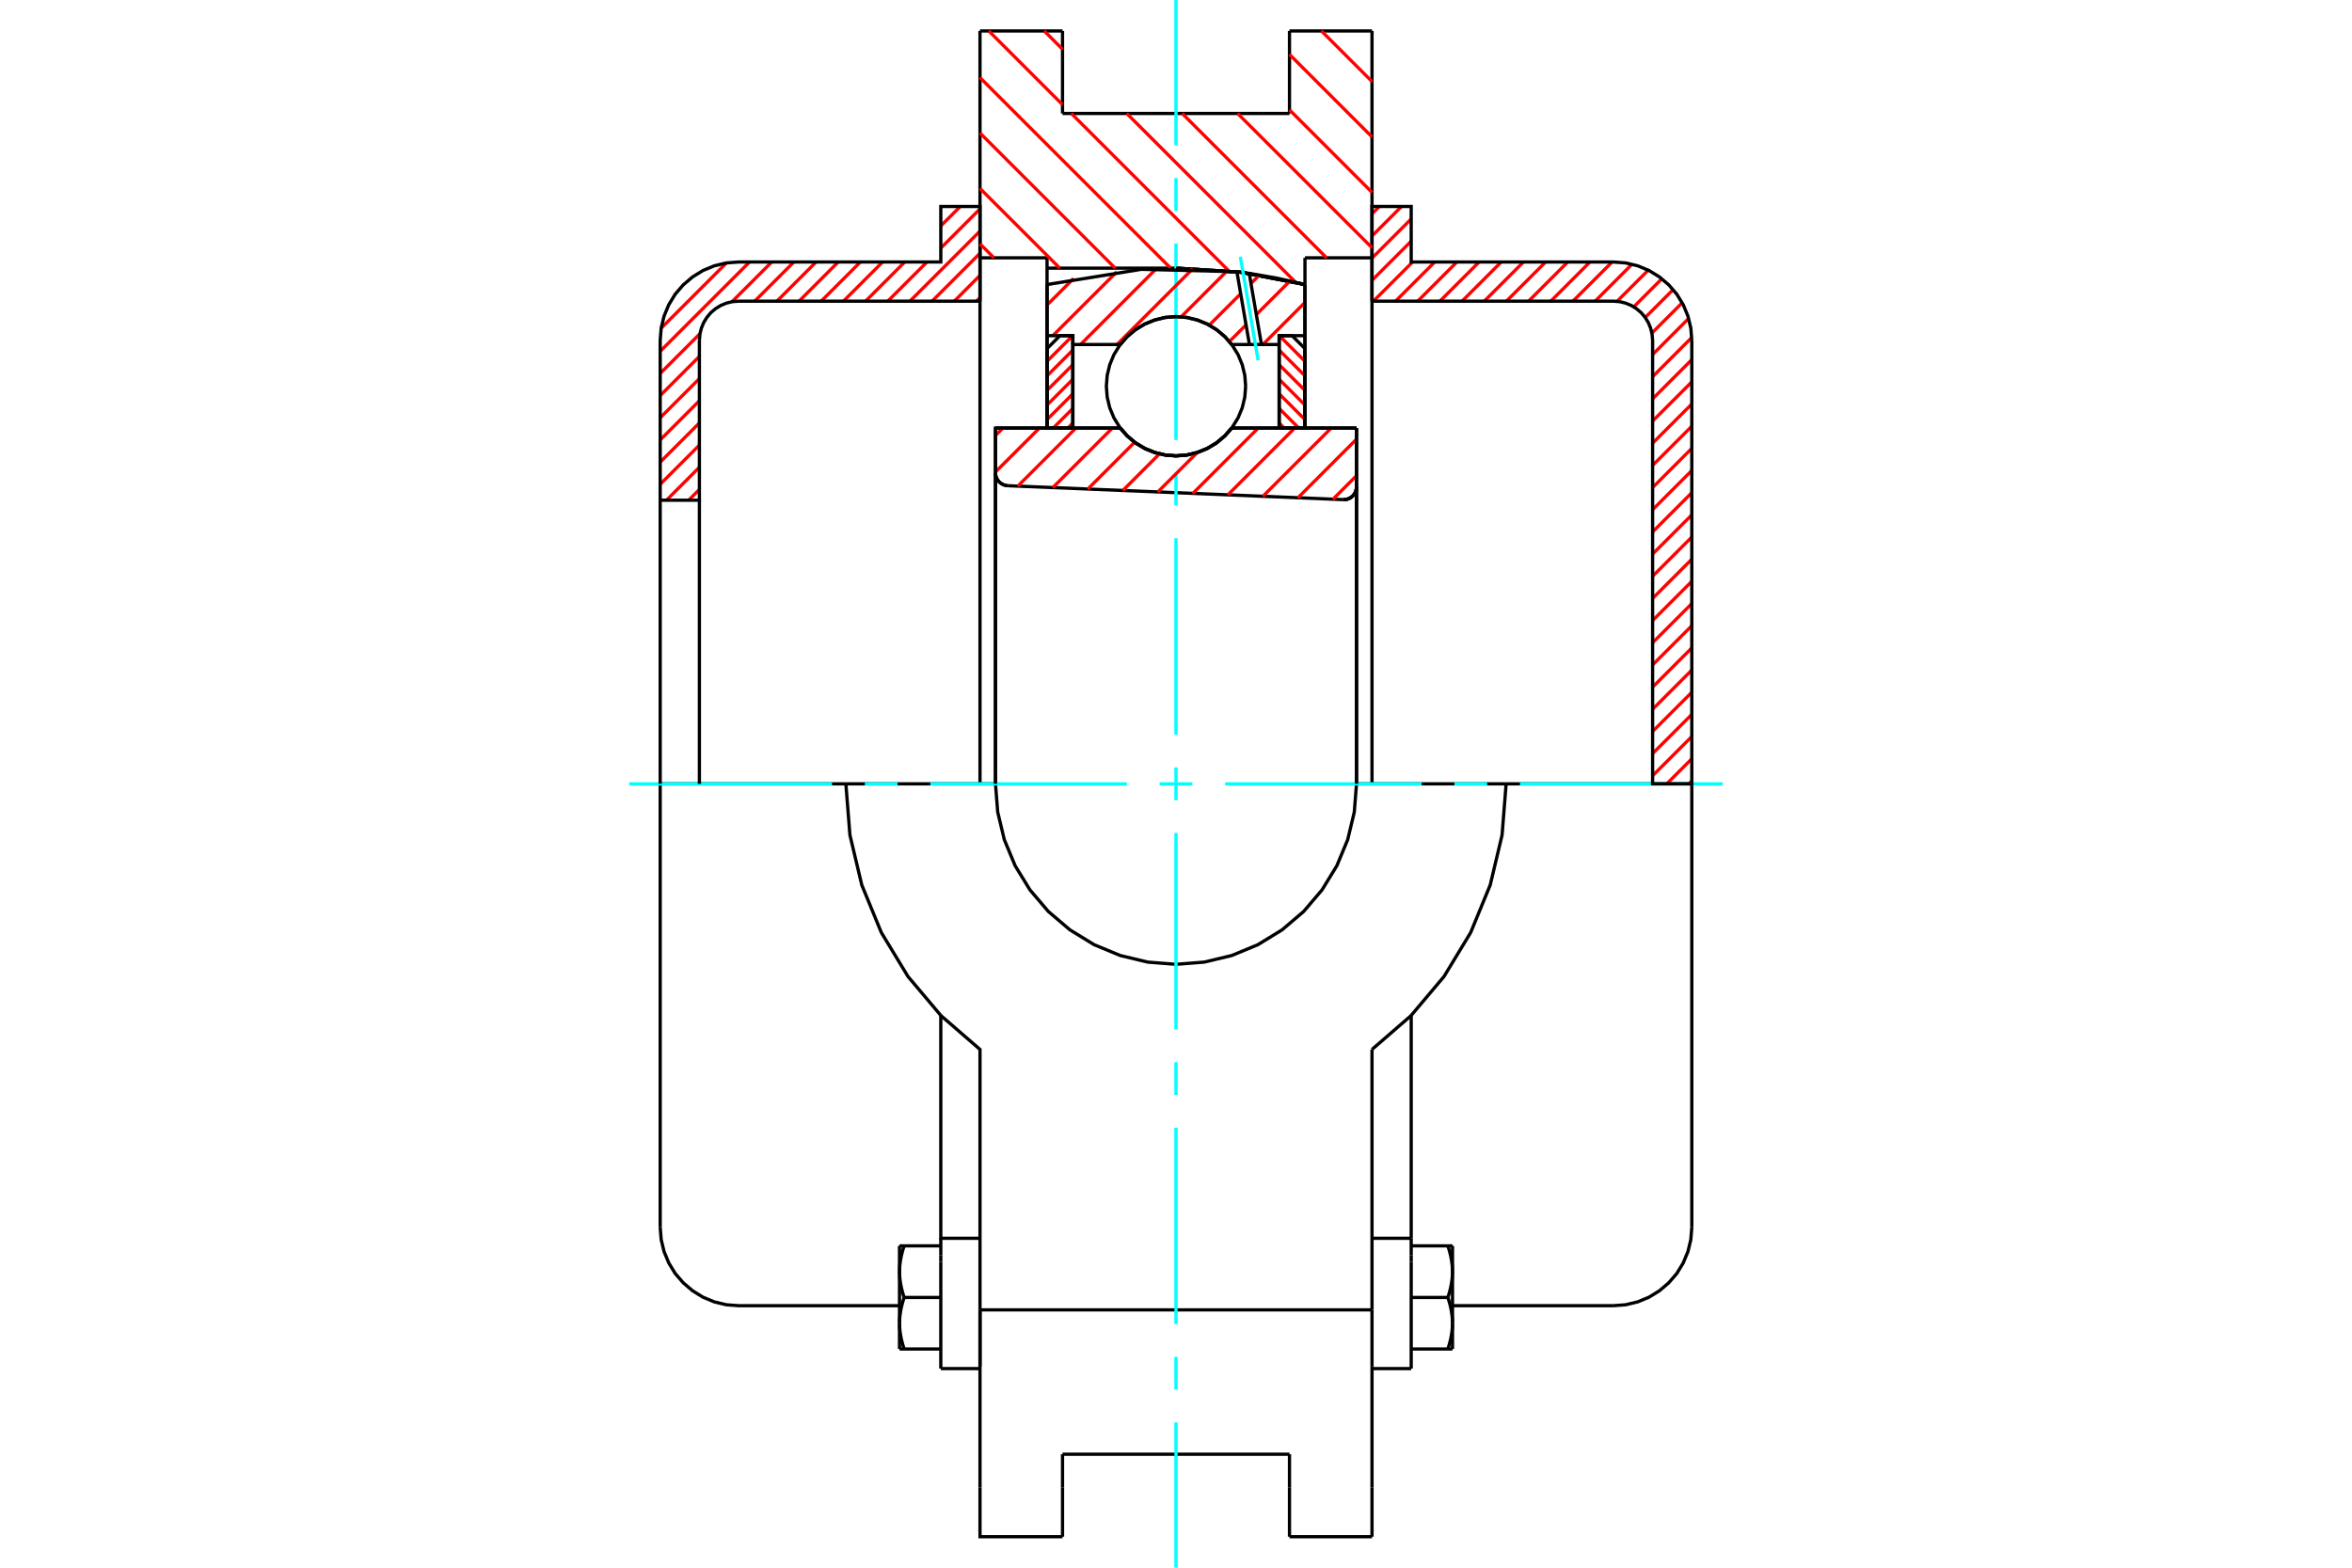 <?xml version="1.0" standalone="no"?>
<!DOCTYPE svg PUBLIC "-//W3C//DTD SVG 1.1//EN"
	"http://www.w3.org/Graphics/SVG/1.1/DTD/svg11.dtd">
<svg xmlns="http://www.w3.org/2000/svg" height="100%" width="100%" viewBox="0 0 36000 24000">
	<rect x="-1800" y="-1200" width="39600" height="26400" style="fill:#FFF"/>
	<g style="fill:none; fill-rule:evenodd" transform="matrix(1 0 0 1 0 0)">
		<g style="fill:none; stroke:#000; stroke-width:50; shape-rendering:geometricPrecision">
			<polyline points="20558,7649 20589,7648 20620,7642 20650,7631 20678,7615 20702,7595 20724,7571 20741,7544 20753,7515 20761,7484 20763,7452"/>
			<line x1="20763" y1="6553" x2="20763" y2="7452"/>
			<line x1="18853" y1="6553" x2="20763" y2="6553"/>
			<polyline points="17147,6553 17256,6676 17382,6782 17523,6866 17676,6928 17836,6966 18000,6979 18164,6966 18324,6928 18477,6866 18618,6782 18744,6676 18853,6553"/>
			<line x1="15237" y1="6553" x2="17147" y2="6553"/>
			<line x1="15237" y1="7238" x2="15237" y2="6553"/>
			<polyline points="15237,7238 15239,7268 15246,7298 15257,7326 15273,7352 15292,7375 15314,7395 15340,7411 15367,7424 15396,7432 15426,7436"/>
			<line x1="20558" y1="7649" x2="15426" y2="7436"/>
			<line x1="20763" y1="7452" x2="20763" y2="12000"/>
			<line x1="15237" y1="7238" x2="15237" y2="12000"/>
			<polyline points="20558,7649 20589,7648 20620,7642 20650,7631 20678,7615 20702,7595 20724,7571 20741,7544 20753,7515 20761,7484 20763,7452"/>
			<line x1="21000" y1="474" x2="21000" y2="3947"/>
			<line x1="19737" y1="474" x2="21000" y2="474"/>
			<line x1="19737" y1="1737" x2="19737" y2="474"/>
			<line x1="16263" y1="1737" x2="19737" y2="1737"/>
			<line x1="16263" y1="474" x2="16263" y2="1737"/>
			<line x1="15000" y1="474" x2="16263" y2="474"/>
			<line x1="15000" y1="3947" x2="15000" y2="474"/>
			<line x1="16026" y1="3947" x2="15000" y2="3947"/>
			<line x1="16026" y1="4105" x2="16026" y2="3947"/>
			<line x1="18000" y1="4105" x2="16026" y2="4105"/>
			<polyline points="19974,4356 18995,4168 18000,4105"/>
			<line x1="19974" y1="3947" x2="19974" y2="4356"/>
			<line x1="21000" y1="3947" x2="19974" y2="3947"/>
			<line x1="23053" y1="12000" x2="20763" y2="12000"/>
			<line x1="15237" y1="12000" x2="12947" y2="12000"/>
			<polyline points="15237,12000 15271,12432 15372,12854 15538,13254 15765,13624 16046,13954 16376,14235 16746,14462 17146,14628 17568,14729 18000,14763 18432,14729 18854,14628 19254,14462 19624,14235 19954,13954 20235,13624 20462,13254 20628,12854 20729,12432 20763,12000"/>
			<polyline points="12947,12000 13009,12784 13191,13550 13490,14277 13898,14950 14405,15551 15000,16066 15000,20053"/>
			<line x1="21000" y1="20053" x2="15000" y2="20053"/>
			<line x1="21000" y1="16066" x2="21000" y2="20053"/>
			<polyline points="21000,16066 21595,15551 22102,14950 22510,14277 22809,13550 22991,12784 23053,12000"/>
			<line x1="21000" y1="20921" x2="21000" y2="20053"/>
			<line x1="21000" y1="22776" x2="21000" y2="20921"/>
			<line x1="21000" y1="23526" x2="21000" y2="22776"/>
			<line x1="21000" y1="3947" x2="21000" y2="12000"/>
			<line x1="19974" y1="4356" x2="19974" y2="6548"/>
			<line x1="16026" y1="6553" x2="16026" y2="4105"/>
			<line x1="15000" y1="12000" x2="15000" y2="3947"/>
			<line x1="16263" y1="22776" x2="16263" y2="22263"/>
			<line x1="16263" y1="23526" x2="16263" y2="22776"/>
			<line x1="16263" y1="22263" x2="19737" y2="22263"/>
			<line x1="19737" y1="22776" x2="19737" y2="23526"/>
			<line x1="19737" y1="22263" x2="19737" y2="22776"/>
			<line x1="15000" y1="20921" x2="15000" y2="22776"/>
			<line x1="19737" y1="23526" x2="21000" y2="23526"/>
			<polyline points="15000,22776 15000,23526 16263,23526"/>
			<line x1="15000" y1="20921" x2="15000" y2="20053"/>
			<polyline points="19974,4356 18995,4168 18000,4105"/>
			<line x1="14400" y1="19318" x2="14400" y2="20952"/>
			<line x1="14400" y1="19214" x2="14400" y2="19318"/>
			<line x1="14400" y1="18957" x2="14400" y2="19214"/>
			<polyline points="14400,15545 14400,18957 15000,18957"/>
			<line x1="15000" y1="20053" x2="15000" y2="20921"/>
			<polyline points="13768,20257 13768,20268 13769,20279 13769,20290 13769,20301 13770,20311 13770,20322 13771,20333 13772,20344 13773,20355 13774,20365 13775,20376 13777,20387 13778,20398 13780,20409 13781,20420 13783,20431 13785,20442 13787,20453 13789,20464 13791,20475 13793,20487 13796,20498 13798,20509 13801,20521 13804,20532 13807,20544 13810,20555 13813,20567 13816,20579 13820,20591 13823,20603 13827,20615 13831,20627 13835,20640 13839,20652"/>
			<line x1="13768" y1="20652" x2="13768" y2="20257"/>
			<line x1="13839" y1="20652" x2="13768" y2="20652"/>
			<polyline points="13768,19468 13768,19479 13769,19490 13769,19500 13769,19511 13770,19522 13770,19533 13771,19544 13772,19554 13773,19565 13774,19576 13775,19587 13777,19598 13778,19609 13780,19620 13781,19630 13783,19641 13785,19652 13787,19664 13789,19675 13791,19686 13793,19697 13796,19708 13798,19720 13801,19731 13804,19743 13807,19754 13810,19766 13813,19778 13816,19789 13820,19801 13823,19813 13827,19826 13831,19838 13835,19850 13839,19863"/>
			<line x1="13768" y1="20257" x2="13768" y2="19468"/>
			<polyline points="13839,19863 13835,19875 13831,19887 13827,19900 13823,19912 13820,19924 13816,19936 13813,19948 13810,19959 13807,19971 13804,19983 13801,19994 13798,20005 13796,20017 13793,20028 13791,20039 13789,20051 13787,20062 13785,20073 13783,20084 13781,20095 13780,20106 13778,20117 13777,20127 13775,20138 13774,20149 13773,20160 13772,20171 13771,20182 13770,20192 13770,20203 13769,20214 13769,20225 13769,20236 13768,20246 13768,20257"/>
			<line x1="13768" y1="19073" x2="13839" y2="19073"/>
			<line x1="13768" y1="19468" x2="13768" y2="19073"/>
			<polyline points="13839,19073 13835,19086 13831,19098 13827,19110 13823,19122 13820,19134 13816,19146 13813,19158 13810,19170 13807,19182 13804,19193 13801,19205 13798,19216 13796,19227 13793,19239 13791,19250 13789,19261 13787,19272 13785,19283 13783,19294 13781,19305 13780,19316 13778,19327 13777,19338 13775,19349 13774,19360 13773,19371 13772,19381 13771,19392 13770,19403 13770,19414 13769,19425 13769,19435 13769,19446 13768,19457 13768,19468"/>
			<line x1="14400" y1="19863" x2="13839" y2="19863"/>
			<line x1="14400" y1="19073" x2="13839" y2="19073"/>
			<line x1="14400" y1="20652" x2="13839" y2="20652"/>
			<line x1="11305" y1="12000" x2="10105" y2="12000"/>
			<line x1="12947" y1="12000" x2="11305" y2="12000"/>
			<line x1="10105" y1="12000" x2="10105" y2="18789"/>
			<line x1="14400" y1="20952" x2="15000" y2="20952"/>
			<polyline points="10105,18789 10120,18977 10164,19160 10236,19334 10334,19495 10457,19638 10600,19760 10760,19859 10934,19931 11118,19975 11305,19989 13768,19989"/>
			<line x1="21000" y1="18957" x2="21600" y2="18957"/>
			<line x1="21600" y1="19214" x2="21600" y2="18957"/>
			<line x1="21600" y1="19318" x2="21600" y2="19214"/>
			<line x1="21600" y1="20952" x2="21600" y2="19318"/>
			<line x1="21600" y1="18957" x2="21600" y2="15545"/>
			<line x1="22161" y1="19073" x2="22232" y2="19073"/>
			<polyline points="22232,19468 22232,19457 22231,19446 22231,19435 22231,19425 22230,19414 22230,19403 22229,19392 22228,19381 22227,19371 22226,19360 22225,19349 22223,19338 22222,19327 22220,19316 22219,19305 22217,19294 22215,19283 22213,19272 22211,19261 22209,19250 22207,19239 22204,19227 22202,19216 22199,19205 22196,19193 22193,19182 22190,19170 22187,19158 22184,19146 22180,19134 22177,19122 22173,19110 22169,19098 22165,19086 22161,19073"/>
			<line x1="22232" y1="19073" x2="22232" y2="19468"/>
			<polyline points="22232,20257 22232,20246 22231,20236 22231,20225 22231,20214 22230,20203 22230,20192 22229,20182 22228,20171 22227,20160 22226,20149 22225,20138 22223,20127 22222,20117 22220,20106 22219,20095 22217,20084 22215,20073 22213,20062 22211,20051 22209,20039 22207,20028 22204,20017 22202,20005 22199,19994 22196,19983 22193,19971 22190,19959 22187,19948 22184,19936 22180,19924 22177,19912 22173,19900 22169,19887 22165,19875 22161,19863"/>
			<line x1="22232" y1="19468" x2="22232" y2="20257"/>
			<polyline points="22161,19863 22165,19850 22169,19838 22173,19826 22177,19813 22180,19801 22184,19789 22187,19778 22190,19766 22193,19754 22196,19743 22199,19731 22202,19720 22204,19708 22207,19697 22209,19686 22211,19675 22213,19664 22215,19652 22217,19641 22219,19630 22220,19620 22222,19609 22223,19598 22225,19587 22226,19576 22227,19565 22228,19554 22229,19544 22230,19533 22230,19522 22231,19511 22231,19500 22231,19490 22232,19479 22232,19468"/>
			<line x1="22232" y1="20652" x2="22161" y2="20652"/>
			<line x1="22232" y1="20257" x2="22232" y2="20652"/>
			<polyline points="22161,20652 22165,20640 22169,20627 22173,20615 22177,20603 22180,20591 22184,20579 22187,20567 22190,20555 22193,20544 22196,20532 22199,20521 22202,20509 22204,20498 22207,20487 22209,20475 22211,20464 22213,20453 22215,20442 22217,20431 22219,20420 22220,20409 22222,20398 22223,20387 22225,20376 22226,20365 22227,20355 22228,20344 22229,20333 22230,20322 22230,20311 22231,20301 22231,20290 22231,20279 22232,20268 22232,20257"/>
			<line x1="21600" y1="20652" x2="22161" y2="20652"/>
			<line x1="21600" y1="19863" x2="22161" y2="19863"/>
			<line x1="21600" y1="19073" x2="22161" y2="19073"/>
			<line x1="24695" y1="12000" x2="23053" y2="12000"/>
			<line x1="25895" y1="12000" x2="24695" y2="12000"/>
			<line x1="25895" y1="18789" x2="25895" y2="12000"/>
			<line x1="21000" y1="20952" x2="21600" y2="20952"/>
			<polyline points="24695,19989 24882,19975 25066,19931 25240,19859 25400,19760 25543,19638 25666,19495 25764,19334 25836,19160 25880,18977 25895,18789"/>
			<line x1="22232" y1="19989" x2="24695" y2="19989"/>
		</g>
		<g style="fill:none; stroke:#0FF; stroke-width:50; shape-rendering:geometricPrecision">
			<line x1="9632" y1="12000" x2="12736" y2="12000"/>
			<line x1="13238" y1="12000" x2="13739" y2="12000"/>
			<line x1="14240" y1="12000" x2="17248" y2="12000"/>
			<line x1="17749" y1="12000" x2="18251" y2="12000"/>
			<line x1="18752" y1="12000" x2="21760" y2="12000"/>
			<line x1="22261" y1="12000" x2="22762" y2="12000"/>
			<line x1="23264" y1="12000" x2="26368" y2="12000"/>
			<line x1="18000" y1="24000" x2="18000" y2="21776"/>
			<line x1="18000" y1="21274" x2="18000" y2="20773"/>
			<line x1="18000" y1="20272" x2="18000" y2="17264"/>
			<line x1="18000" y1="16762" x2="18000" y2="16261"/>
			<line x1="18000" y1="15760" x2="18000" y2="12752"/>
			<line x1="18000" y1="12251" x2="18000" y2="11749"/>
			<line x1="18000" y1="11248" x2="18000" y2="8240"/>
			<line x1="18000" y1="7739" x2="18000" y2="7238"/>
			<line x1="18000" y1="6736" x2="18000" y2="3728"/>
			<line x1="18000" y1="3227" x2="18000" y2="2726"/>
			<line x1="18000" y1="2224" x2="18000" y2="0"/>
		</g>
		<g style="fill:none; stroke:#F00; stroke-width:50; shape-rendering:geometricPrecision">
			<line x1="25895" y1="11955" x2="25850" y2="12000"/>
			<line x1="25895" y1="11616" x2="25511" y2="12000"/>
			<line x1="25895" y1="11276" x2="25295" y2="11876"/>
			<line x1="25895" y1="10937" x2="25295" y2="11537"/>
			<line x1="25895" y1="10598" x2="25295" y2="11198"/>
			<line x1="25895" y1="10258" x2="25295" y2="10858"/>
			<line x1="25895" y1="9919" x2="25295" y2="10519"/>
			<line x1="25895" y1="9579" x2="25295" y2="10179"/>
			<line x1="25895" y1="9240" x2="25295" y2="9840"/>
			<line x1="25895" y1="8900" x2="25295" y2="9500"/>
			<line x1="25895" y1="8561" x2="25295" y2="9161"/>
			<line x1="25895" y1="8222" x2="25295" y2="8822"/>
			<line x1="25895" y1="7882" x2="25295" y2="8482"/>
			<line x1="25895" y1="7543" x2="25295" y2="8143"/>
			<line x1="25895" y1="7203" x2="25295" y2="7803"/>
			<line x1="25895" y1="6864" x2="25295" y2="7464"/>
			<line x1="25895" y1="6525" x2="25295" y2="7125"/>
			<line x1="25895" y1="6185" x2="25295" y2="6785"/>
			<line x1="25895" y1="5846" x2="25295" y2="6446"/>
			<line x1="25895" y1="5506" x2="25295" y2="6106"/>
			<line x1="25893" y1="5168" x2="25295" y2="5767"/>
			<line x1="25846" y1="4876" x2="25295" y2="5428"/>
			<line x1="25748" y1="4635" x2="25284" y2="5099"/>
			<line x1="25609" y1="4434" x2="25182" y2="4861"/>
			<line x1="25436" y1="4268" x2="25006" y2="4698"/>
			<line x1="25228" y1="4136" x2="24751" y2="4613"/>
			<line x1="24980" y1="4045" x2="24415" y2="4611"/>
			<line x1="24675" y1="4011" x2="24075" y2="4611"/>
			<line x1="24336" y1="4011" x2="23736" y2="4611"/>
			<line x1="23996" y1="4011" x2="23396" y2="4611"/>
			<line x1="23657" y1="4011" x2="23057" y2="4611"/>
			<line x1="23318" y1="4011" x2="22718" y2="4611"/>
			<line x1="22978" y1="4011" x2="22378" y2="4611"/>
			<line x1="22639" y1="4011" x2="22039" y2="4611"/>
			<line x1="22299" y1="4011" x2="21699" y2="4611"/>
			<line x1="21960" y1="4011" x2="21360" y2="4611"/>
			<line x1="21621" y1="4011" x2="21021" y2="4611"/>
			<line x1="21600" y1="3692" x2="21000" y2="4292"/>
			<line x1="21600" y1="3352" x2="21000" y2="3952"/>
			<line x1="21452" y1="3161" x2="21000" y2="3613"/>
			<line x1="21113" y1="3161" x2="21000" y2="3273"/>
		</g>
		<g style="fill:none; stroke:#000; stroke-width:50; shape-rendering:geometricPrecision">
			<polyline points="21000,4611 21000,3161 21600,3161 21600,4011 24695,4011"/>
			<polyline points="25895,5211 25880,5023 25836,4840 25764,4666 25666,4505 25543,4362 25400,4240 25240,4141 25066,4069 24882,4025 24695,4011"/>
			<polyline points="25895,5211 25895,12000 25295,12000 25295,5211 25287,5117 25265,5025 25229,4938 25180,4858 25119,4786 25047,4725 24967,4676 24880,4640 24789,4618 24695,4611 21000,4611"/>
		</g>
		<g style="fill:none; stroke:#F00; stroke-width:50; shape-rendering:geometricPrecision">
			<line x1="15000" y1="4556" x2="14945" y2="4611"/>
			<line x1="15000" y1="4216" x2="14606" y2="4611"/>
			<line x1="15000" y1="3877" x2="14266" y2="4611"/>
			<line x1="15000" y1="3538" x2="13927" y2="4611"/>
			<line x1="15000" y1="3198" x2="14400" y2="3798"/>
			<line x1="14188" y1="4011" x2="13588" y2="4611"/>
			<line x1="10705" y1="7493" x2="10540" y2="7658"/>
			<line x1="14698" y1="3161" x2="14400" y2="3459"/>
			<line x1="13848" y1="4011" x2="13248" y2="4611"/>
			<line x1="10705" y1="7153" x2="10201" y2="7658"/>
			<line x1="13509" y1="4011" x2="12909" y2="4611"/>
			<line x1="10705" y1="6814" x2="10105" y2="7414"/>
			<line x1="13169" y1="4011" x2="12569" y2="4611"/>
			<line x1="10705" y1="6475" x2="10105" y2="7075"/>
			<line x1="12830" y1="4011" x2="12230" y2="4611"/>
			<line x1="10705" y1="6135" x2="10105" y2="6735"/>
			<line x1="12491" y1="4011" x2="11891" y2="4611"/>
			<line x1="10705" y1="5796" x2="10105" y2="6396"/>
			<line x1="12151" y1="4011" x2="11551" y2="4611"/>
			<line x1="10705" y1="5456" x2="10105" y2="6056"/>
			<line x1="11812" y1="4011" x2="11203" y2="4620"/>
			<line x1="10714" y1="5108" x2="10105" y2="5717"/>
			<line x1="11472" y1="4011" x2="10105" y2="5378"/>
			<line x1="11118" y1="4026" x2="10121" y2="5023"/>
		</g>
		<g style="fill:none; stroke:#000; stroke-width:50; shape-rendering:geometricPrecision">
			<polyline points="15000,4611 15000,3161 14400,3161 14400,4011 11305,4011 11118,4025 10934,4069 10760,4141 10600,4240 10457,4362 10334,4505 10236,4666 10164,4840 10120,5023 10105,5211 10105,7658 10705,7658 10705,5211"/>
			<polyline points="11305,4611 11211,4618 11120,4640 11033,4676 10953,4725 10881,4786 10820,4858 10771,4938 10735,5025 10713,5117 10705,5211"/>
			<line x1="11305" y1="4611" x2="15000" y2="4611"/>
			<line x1="10105" y1="12000" x2="10105" y2="7658"/>
			<line x1="10705" y1="7658" x2="10705" y2="12000"/>
		</g>
		<g style="fill:none; stroke:#F00; stroke-width:50; shape-rendering:geometricPrecision">
			<line x1="20226" y1="474" x2="21000" y2="1248"/>
			<line x1="19737" y1="833" x2="21000" y2="2096"/>
			<line x1="19737" y1="1682" x2="21000" y2="2945"/>
			<line x1="18943" y1="1737" x2="21000" y2="3793"/>
			<line x1="18095" y1="1737" x2="20305" y2="3947"/>
			<line x1="15983" y1="474" x2="16263" y2="754"/>
			<line x1="17246" y1="1737" x2="19834" y2="4325"/>
			<line x1="15135" y1="474" x2="16263" y2="1602"/>
			<line x1="16398" y1="1737" x2="18812" y2="4151"/>
			<line x1="15000" y1="1188" x2="17918" y2="4105"/>
			<line x1="15000" y1="2036" x2="17069" y2="4105"/>
			<line x1="15000" y1="2885" x2="16221" y2="4105"/>
			<line x1="15000" y1="3733" x2="15214" y2="3947"/>
		</g>
		<g style="fill:none; stroke:#000; stroke-width:50; shape-rendering:geometricPrecision">
			<polyline points="19974,4356 18995,4168 18000,4105"/>
		</g>
		<g style="fill:none; stroke:#F00; stroke-width:50; shape-rendering:geometricPrecision">
			<line x1="16418" y1="5139" x2="16026" y2="5531"/>
			<line x1="16421" y1="5359" x2="16026" y2="5754"/>
			<line x1="16421" y1="5583" x2="16026" y2="5977"/>
			<line x1="16421" y1="5806" x2="16026" y2="6201"/>
			<line x1="16421" y1="6029" x2="16026" y2="6424"/>
			<line x1="16421" y1="6253" x2="16121" y2="6553"/>
			<line x1="16421" y1="6476" x2="16344" y2="6553"/>
		</g>
		<g style="fill:none; stroke:#000; stroke-width:50; shape-rendering:geometricPrecision">
			<polyline points="16421,6553 16421,5139 16224,5139 16026,5337 16026,6553 16421,6553"/>
		</g>
		<g style="fill:none; stroke:#F00; stroke-width:50; shape-rendering:geometricPrecision">
			<line x1="19582" y1="5139" x2="19974" y2="5531"/>
			<line x1="19579" y1="5359" x2="19974" y2="5754"/>
			<line x1="19579" y1="5583" x2="19974" y2="5977"/>
			<line x1="19579" y1="5806" x2="19974" y2="6201"/>
			<line x1="19579" y1="6029" x2="19974" y2="6424"/>
			<line x1="19579" y1="6253" x2="19879" y2="6553"/>
			<line x1="19579" y1="6476" x2="19656" y2="6553"/>
		</g>
		<g style="fill:none; stroke:#000; stroke-width:50; shape-rendering:geometricPrecision">
			<polyline points="19579,6553 19579,5139 19776,5139 19974,5337 19974,6553 19579,6553"/>
			<polyline points="19066,5913 19053,5746 19014,5584 18950,5429 18862,5287 18754,5160 18626,5051 18484,4964 18329,4900 18167,4860 18000,4847 17833,4860 17671,4900 17516,4964 17374,5051 17246,5160 17138,5287 17050,5429 16986,5584 16947,5746 16934,5913 16947,6080 16986,6243 17050,6397 17138,6540 17246,6667 17374,6775 17516,6863 17671,6927 17833,6966 18000,6979 18167,6966 18329,6927 18484,6863 18626,6775 18754,6667 18862,6540 18950,6397 19014,6243 19053,6080 19066,5913"/>
		</g>
		<g style="fill:none; stroke:#F00; stroke-width:50; shape-rendering:geometricPrecision">
			<line x1="19974" y1="4630" x2="19330" y2="5274"/>
			<line x1="19742" y1="4304" x2="19229" y2="4816"/>
			<line x1="19072" y1="4973" x2="18817" y2="5229"/>
			<line x1="19276" y1="4211" x2="19147" y2="4340"/>
			<line x1="18990" y1="4497" x2="18510" y2="4977"/>
			<line x1="18782" y1="4147" x2="18078" y2="4851"/>
			<line x1="18258" y1="4113" x2="17097" y2="5274"/>
			<line x1="17697" y1="4115" x2="16539" y2="5274"/>
			<line x1="17094" y1="4161" x2="16115" y2="5139"/>
			<line x1="16433" y1="4263" x2="16026" y2="4670"/>
		</g>
		<g style="fill:none; stroke:#000; stroke-width:50; shape-rendering:geometricPrecision">
			<polyline points="16026,6553 16026,5139 16026,4356"/>
			<polyline points="18932,4160 17470,4123 16026,4356"/>
			<polyline points="19121,4185 19026,4172 18932,4160"/>
			<polyline points="19974,4356 19550,4259 19121,4185"/>
			<polyline points="19974,4356 19974,5139 19579,5139 19579,5274 19579,6553"/>
			<polyline points="19579,5274 19308,5274 19124,5274 18853,5274 18744,5150 18618,5045 18477,4960 18324,4898 18164,4860 18000,4847 17836,4860 17676,4898 17523,4960 17382,5045 17256,5150 17147,5274 16421,5274 16421,6553"/>
			<polyline points="16421,5274 16421,5139 16026,5139"/>
			<line x1="19974" y1="5139" x2="19974" y2="6553"/>
		</g>
		<g style="fill:none; stroke:#0FF; stroke-width:50; shape-rendering:geometricPrecision">
			<line x1="19257" y1="5516" x2="18985" y2="3930"/>
		</g>
		<g style="fill:none; stroke:#000; stroke-width:50; shape-rendering:geometricPrecision">
			<line x1="19124" y1="5274" x2="18932" y2="4160"/>
			<line x1="19308" y1="5274" x2="19121" y2="4185"/>
		</g>
		<g style="fill:none; stroke:#F00; stroke-width:50; shape-rendering:geometricPrecision">
			<line x1="20763" y1="7282" x2="20402" y2="7643"/>
			<line x1="20763" y1="6723" x2="19866" y2="7621"/>
			<line x1="20376" y1="6553" x2="19330" y2="7598"/>
			<line x1="19817" y1="6553" x2="18794" y2="7576"/>
			<line x1="19259" y1="6553" x2="18258" y2="7554"/>
			<line x1="18326" y1="6927" x2="17722" y2="7531"/>
			<line x1="17747" y1="6948" x2="17186" y2="7509"/>
			<line x1="17367" y1="6770" x2="16650" y2="7487"/>
			<line x1="17026" y1="6553" x2="16115" y2="7464"/>
			<line x1="16468" y1="6553" x2="15579" y2="7442"/>
			<line x1="15910" y1="6553" x2="15237" y2="7225"/>
			<line x1="15351" y1="6553" x2="15237" y2="6667"/>
		</g>
		<g style="fill:none; stroke:#000; stroke-width:50; shape-rendering:geometricPrecision">
			<polyline points="15237,7238 15239,7268 15246,7298 15257,7326 15273,7352 15292,7375 15314,7395 15340,7411 15367,7424 15396,7432 15426,7436"/>
			<polyline points="20558,7649 20589,7648 20620,7642 20650,7631 20678,7615 20702,7595 20724,7571 20741,7544 20753,7515 20761,7484 20763,7452"/>
			<polyline points="20763,6553 20368,6553 18853,6553"/>
			<polyline points="17147,6553 17256,6676 17382,6782 17523,6866 17676,6928 17836,6966 18000,6979 18164,6966 18324,6928 18477,6866 18618,6782 18744,6676 18853,6553"/>
			<polyline points="17147,6553 15632,6553 15237,6553 15237,12000"/>
			<line x1="20763" y1="12000" x2="20763" y2="6553"/>
		</g>
	</g>
</svg>
